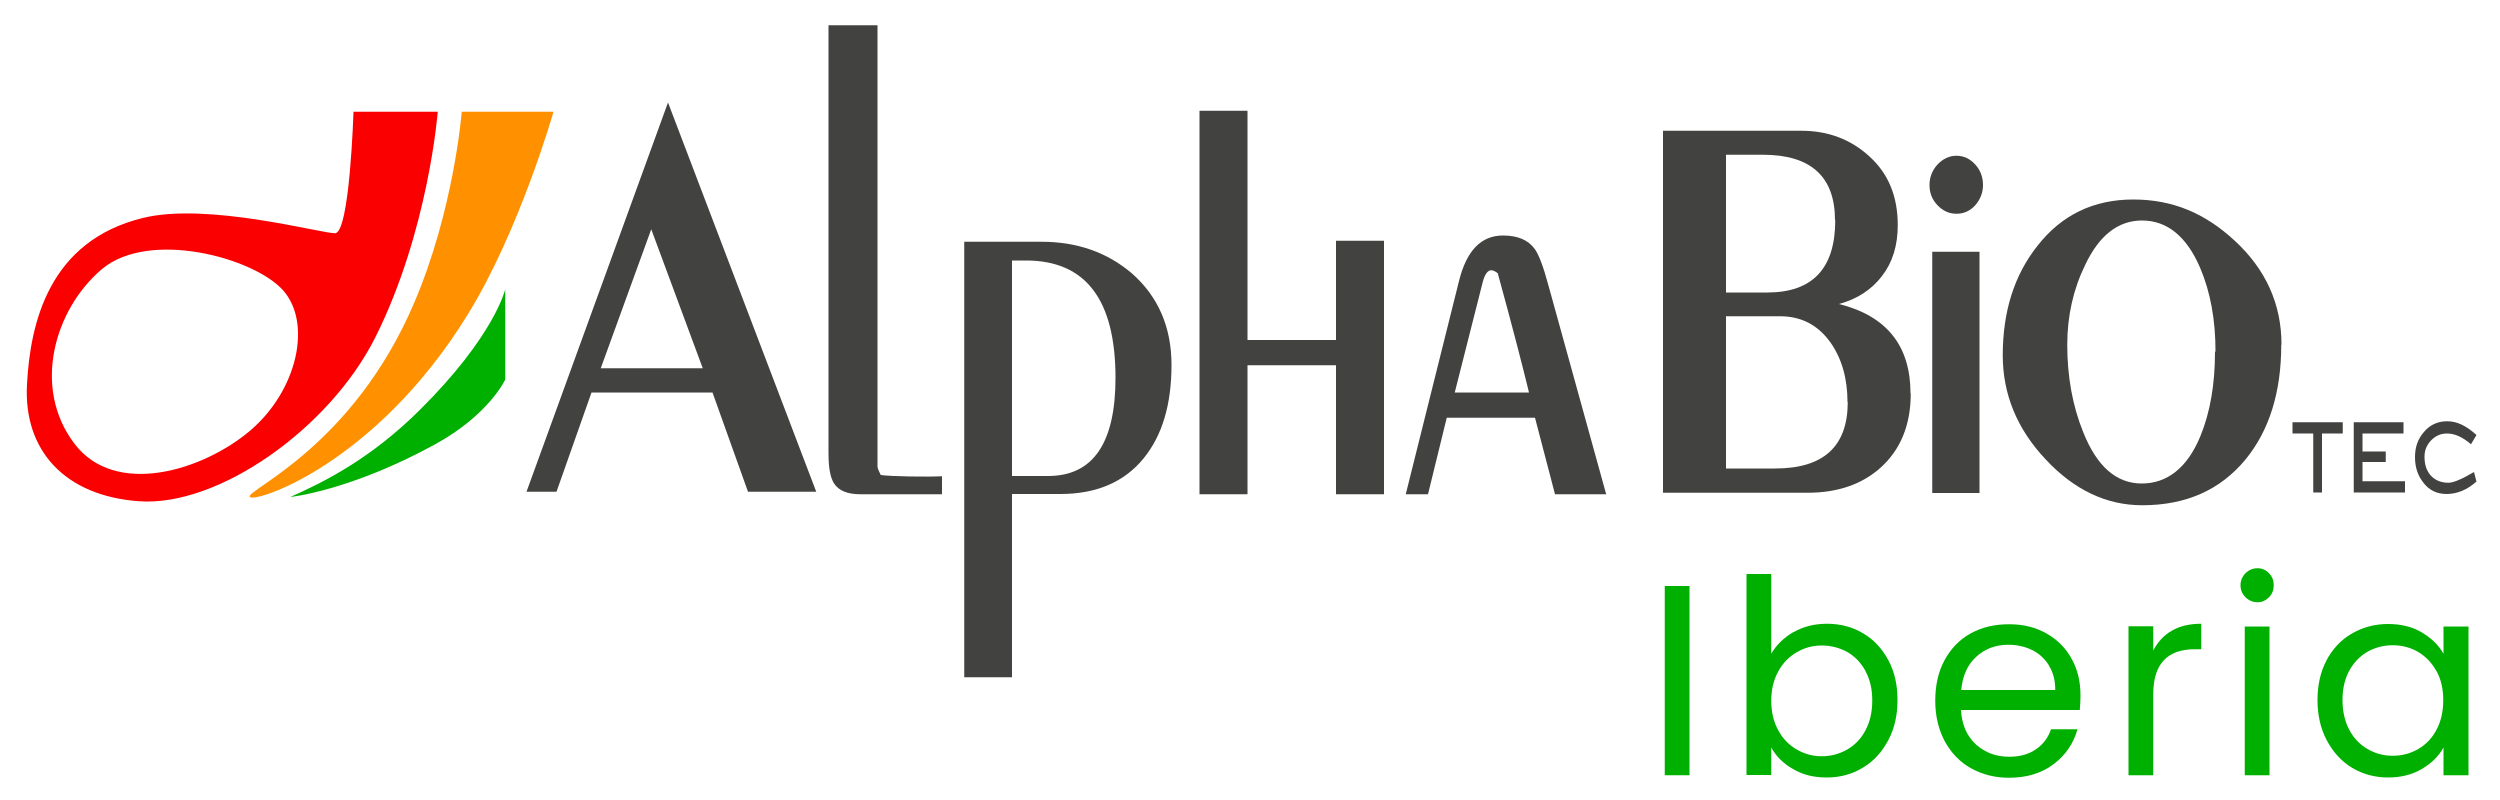 <?xml version="1.0" encoding="UTF-8"?> <svg xmlns="http://www.w3.org/2000/svg" id="Capa_1" viewBox="0 0 100 32"><defs><style> .cls-1 { fill: #ff9100; } .cls-2 { fill: #424240; } .cls-3 { fill: #fa0000; } .cls-4 { fill: #00b000; } </style></defs><rect class="cls-4" x="66.59" y="23.44" width=".99" height="7.57"></rect><path class="cls-4" d="M71.74,25.29c.39-.23.84-.34,1.34-.34.54,0,1.02.13,1.44.38.43.25.76.61,1.01,1.07.25.46.37.99.37,1.6s-.12,1.14-.37,1.61c-.25.47-.58.84-1.02,1.1-.43.26-.91.39-1.44.39s-.96-.11-1.35-.34c-.39-.22-.68-.51-.87-.86v1.1h-.99v-8.04h.99v3.19c.2-.35.5-.64.89-.87M74.62,26.84c-.18-.33-.43-.59-.73-.76-.31-.17-.65-.26-1.02-.26s-.69.09-1,.27c-.31.18-.56.43-.74.77-.19.34-.28.73-.28,1.17s.09.84.28,1.18c.18.34.43.59.74.77.31.18.64.27,1,.27s.71-.09,1.02-.27c.31-.18.55-.43.73-.77.18-.34.27-.73.27-1.19s-.09-.84-.27-1.17"></path><path class="cls-4" d="M83.2,28.4h-4.76c.03.59.24,1.05.6,1.38.37.33.81.49,1.33.49.43,0,.78-.1,1.07-.3.29-.2.49-.47.6-.8h1.06c-.16.57-.48,1.04-.96,1.4-.48.36-1.07.54-1.78.54-.57,0-1.07-.13-1.52-.38-.45-.25-.79-.61-1.05-1.08-.25-.47-.38-1.01-.38-1.62s.12-1.16.37-1.62c.25-.46.59-.82,1.04-1.07.45-.25.96-.37,1.54-.37s1.06.12,1.5.37c.44.25.77.58,1.01,1.02.24.43.35.92.35,1.46,0,.19-.01.39-.03.6M81.96,26.62c-.17-.27-.39-.48-.68-.62s-.6-.21-.95-.21c-.5,0-.93.16-1.28.48-.35.32-.55.76-.6,1.33h3.76c0-.38-.08-.7-.25-.97"></path><path class="cls-4" d="M86.87,25.23c.32-.19.72-.28,1.18-.28v1.02h-.26c-1.11,0-1.66.6-1.66,1.8v3.24h-.99v-5.96h.99v.97c.18-.34.42-.61.74-.79"></path><path class="cls-4" d="M89.82,23.89c-.13-.13-.2-.29-.2-.48s.07-.35.2-.48c.13-.13.29-.2.48-.2s.34.07.46.2c.13.13.19.29.19.48s-.06.35-.19.48c-.13.13-.28.2-.46.2s-.35-.07-.48-.2M90.78,31.01h-.99v-5.95h.99v5.95Z"></path><path class="cls-4" d="M93.06,26.41c.25-.46.58-.82,1.02-1.07.43-.25.91-.38,1.44-.38s.97.11,1.36.34c.38.23.67.51.86.85v-1.09h1v5.95h-1v-1.11c-.19.35-.49.64-.87.86-.39.23-.84.34-1.35.34s-1.01-.13-1.44-.39-.76-.63-1.01-1.1c-.25-.47-.37-1.01-.37-1.61s.12-1.14.37-1.6M97.46,26.85c-.18-.33-.43-.59-.73-.77-.31-.18-.65-.27-1.02-.27s-.71.09-1.01.26c-.3.17-.55.43-.73.76-.18.33-.27.72-.27,1.17s.09.85.27,1.19c.18.34.42.59.73.77.31.18.64.27,1.01.27s.71-.09,1.02-.27c.31-.18.55-.43.73-.77.18-.34.27-.73.27-1.18s-.09-.84-.27-1.17"></path><path class="cls-3" d="M4.07,10.77c-1.89,1.6-2.8,4.74-1.09,6.98,1.63,2.15,5.13,1.08,7.02-.52,1.89-1.6,2.49-4.29,1.33-5.61-1.17-1.32-5.37-2.45-7.26-.85M14.13,4.47h3.38s-.37,4.78-2.5,9.03c-1.83,3.64-6.28,6.78-9.45,6.55-2.94-.21-4.63-2.01-4.48-4.68.13-2.44.87-5.73,4.63-6.65,2.57-.64,7.1.61,7.69.61s.74-4.86.74-4.86"></path><path class="cls-1" d="M18.46,4.47h3.68s-1.35,4.74-3.43,8.11c-3.72,6.04-8.6,7.58-8.72,7.29-.12-.29,4.12-2.01,6.57-7.74,1.6-3.73,1.91-7.66,1.91-7.66"></path><path class="cls-4" d="M20.21,11.57s-.42,1.85-3.41,4.82c-1.99,1.98-3.88,2.91-5.19,3.49,0,0,2.38-.24,5.78-2.1,2.18-1.19,2.82-2.6,2.82-2.6v-3.61Z"></path><path class="cls-2" d="M79.32,7.4c0,.31-.11.58-.31.81-.21.23-.46.34-.75.34s-.54-.11-.76-.34c-.22-.23-.32-.5-.32-.81s.11-.59.32-.82c.22-.23.47-.35.76-.35s.54.12.75.35c.21.23.31.51.31.82"></path><path class="cls-2" d="M28.11,14.73l-2.06-5.56-2.02,5.56h4.08ZM32.65,19.67h-2.73l-1.42-3.97h-4.84l-1.4,3.97h-1.2l5.66-15.57,5.93,15.57Z"></path><path class="cls-2" d="M37.67,19.77h-3.25c-.52,0-.86-.14-1.05-.42-.16-.24-.23-.64-.23-1.22V1.01h1.96v17.66c.01.08.06.19.13.33.39.06,1.88.08,2.45.05v.73Z"></path><path class="cls-2" d="M44.62,15.12c0-3.13-1.19-4.7-3.58-4.7h-.56v8.62h1.44c1.8,0,2.7-1.31,2.7-3.93M46.86,14.6c0,1.58-.37,2.82-1.12,3.74-.78.95-1.89,1.42-3.33,1.42h-1.93v7.33h-1.91V9.67h3.09c1.42,0,2.62.42,3.61,1.26,1.06.93,1.59,2.16,1.59,3.67"></path><polygon class="cls-2" points="55.36 19.77 53.44 19.77 53.44 14.61 49.9 14.61 49.9 19.77 47.98 19.77 47.98 4.43 49.9 4.43 49.9 13.6 53.44 13.6 53.44 9.63 55.36 9.63 55.36 19.77"></polygon><path class="cls-2" d="M61.16,15.7c-.26-1.07-.67-2.66-1.25-4.77-.1-.08-.19-.12-.26-.12-.14,0-.26.16-.34.47l-1.12,4.42h2.97ZM64.27,19.77h-2.07l-.8-3.06h-3.53l-.75,3.06h-.89l2.13-8.53c.3-1.21.88-1.82,1.76-1.82.59,0,1.01.18,1.27.54.16.22.34.69.54,1.43l2.32,8.39Z"></path><path class="cls-2" d="M88.62,14.06c0-1.26-.2-2.38-.62-3.36-.54-1.25-1.32-1.88-2.32-1.88-.95,0-1.71.59-2.27,1.77-.48.98-.72,2.05-.72,3.2,0,1.27.21,2.44.64,3.5.54,1.36,1.32,2.05,2.34,2.05s1.82-.63,2.34-1.88c.4-.97.59-2.1.59-3.39M91.25,13.79c0,1.9-.48,3.43-1.43,4.59-1.01,1.22-2.38,1.83-4.13,1.83-1.43,0-2.72-.61-3.86-1.83-1.15-1.22-1.72-2.61-1.72-4.17,0-1.75.46-3.21,1.39-4.38.97-1.24,2.25-1.85,3.83-1.85s2.87.55,4.05,1.64c1.25,1.15,1.88,2.54,1.88,4.17"></path><path class="cls-2" d="M73.9,16.09c0-.95-.23-1.75-.68-2.39-.5-.7-1.17-1.05-2.02-1.05h-2.16v6.09h1.96c1.94,0,2.91-.88,2.91-2.66M73.4,8.81c0-1.74-.96-2.62-2.88-2.62h-1.48v5.51h1.65c1.81,0,2.72-.96,2.72-2.89M76.43,15.74c0,1.26-.41,2.25-1.21,2.97-.75.67-1.73,1-2.92,1h-5.78V5.23h5.53c1.07,0,1.98.34,2.73,1.03.76.69,1.13,1.6,1.13,2.75,0,.81-.21,1.49-.63,2.03-.42.55-.99.92-1.72,1.12,1.91.48,2.86,1.67,2.86,3.58"></path><rect class="cls-2" x="77.29" y="10.07" width="1.89" height="9.65"></rect><polygon class="cls-2" points="93.71 17.34 92.88 17.34 92.88 19.7 92.53 19.7 92.53 17.34 91.7 17.34 91.7 16.89 93.71 16.89 93.71 17.34"></polygon><polygon class="cls-2" points="96.2 19.7 94.15 19.7 94.15 16.89 96.14 16.89 96.14 17.34 94.5 17.34 94.5 18.06 95.43 18.06 95.43 18.48 94.5 18.48 94.5 19.25 96.2 19.25 96.2 19.7"></polygon><path class="cls-2" d="M99.06,19.26c-.37.33-.77.5-1.2.5-.38,0-.7-.15-.93-.46-.22-.28-.33-.61-.33-1.01s.11-.72.34-.99c.24-.3.56-.45.95-.45s.76.18,1.17.55l-.22.37c-.34-.29-.65-.43-.96-.43-.25,0-.46.09-.64.28-.18.19-.26.4-.26.65,0,.31.08.55.24.74.18.2.42.3.72.3.19,0,.53-.14,1.02-.43l.1.39Z"></path></svg> 